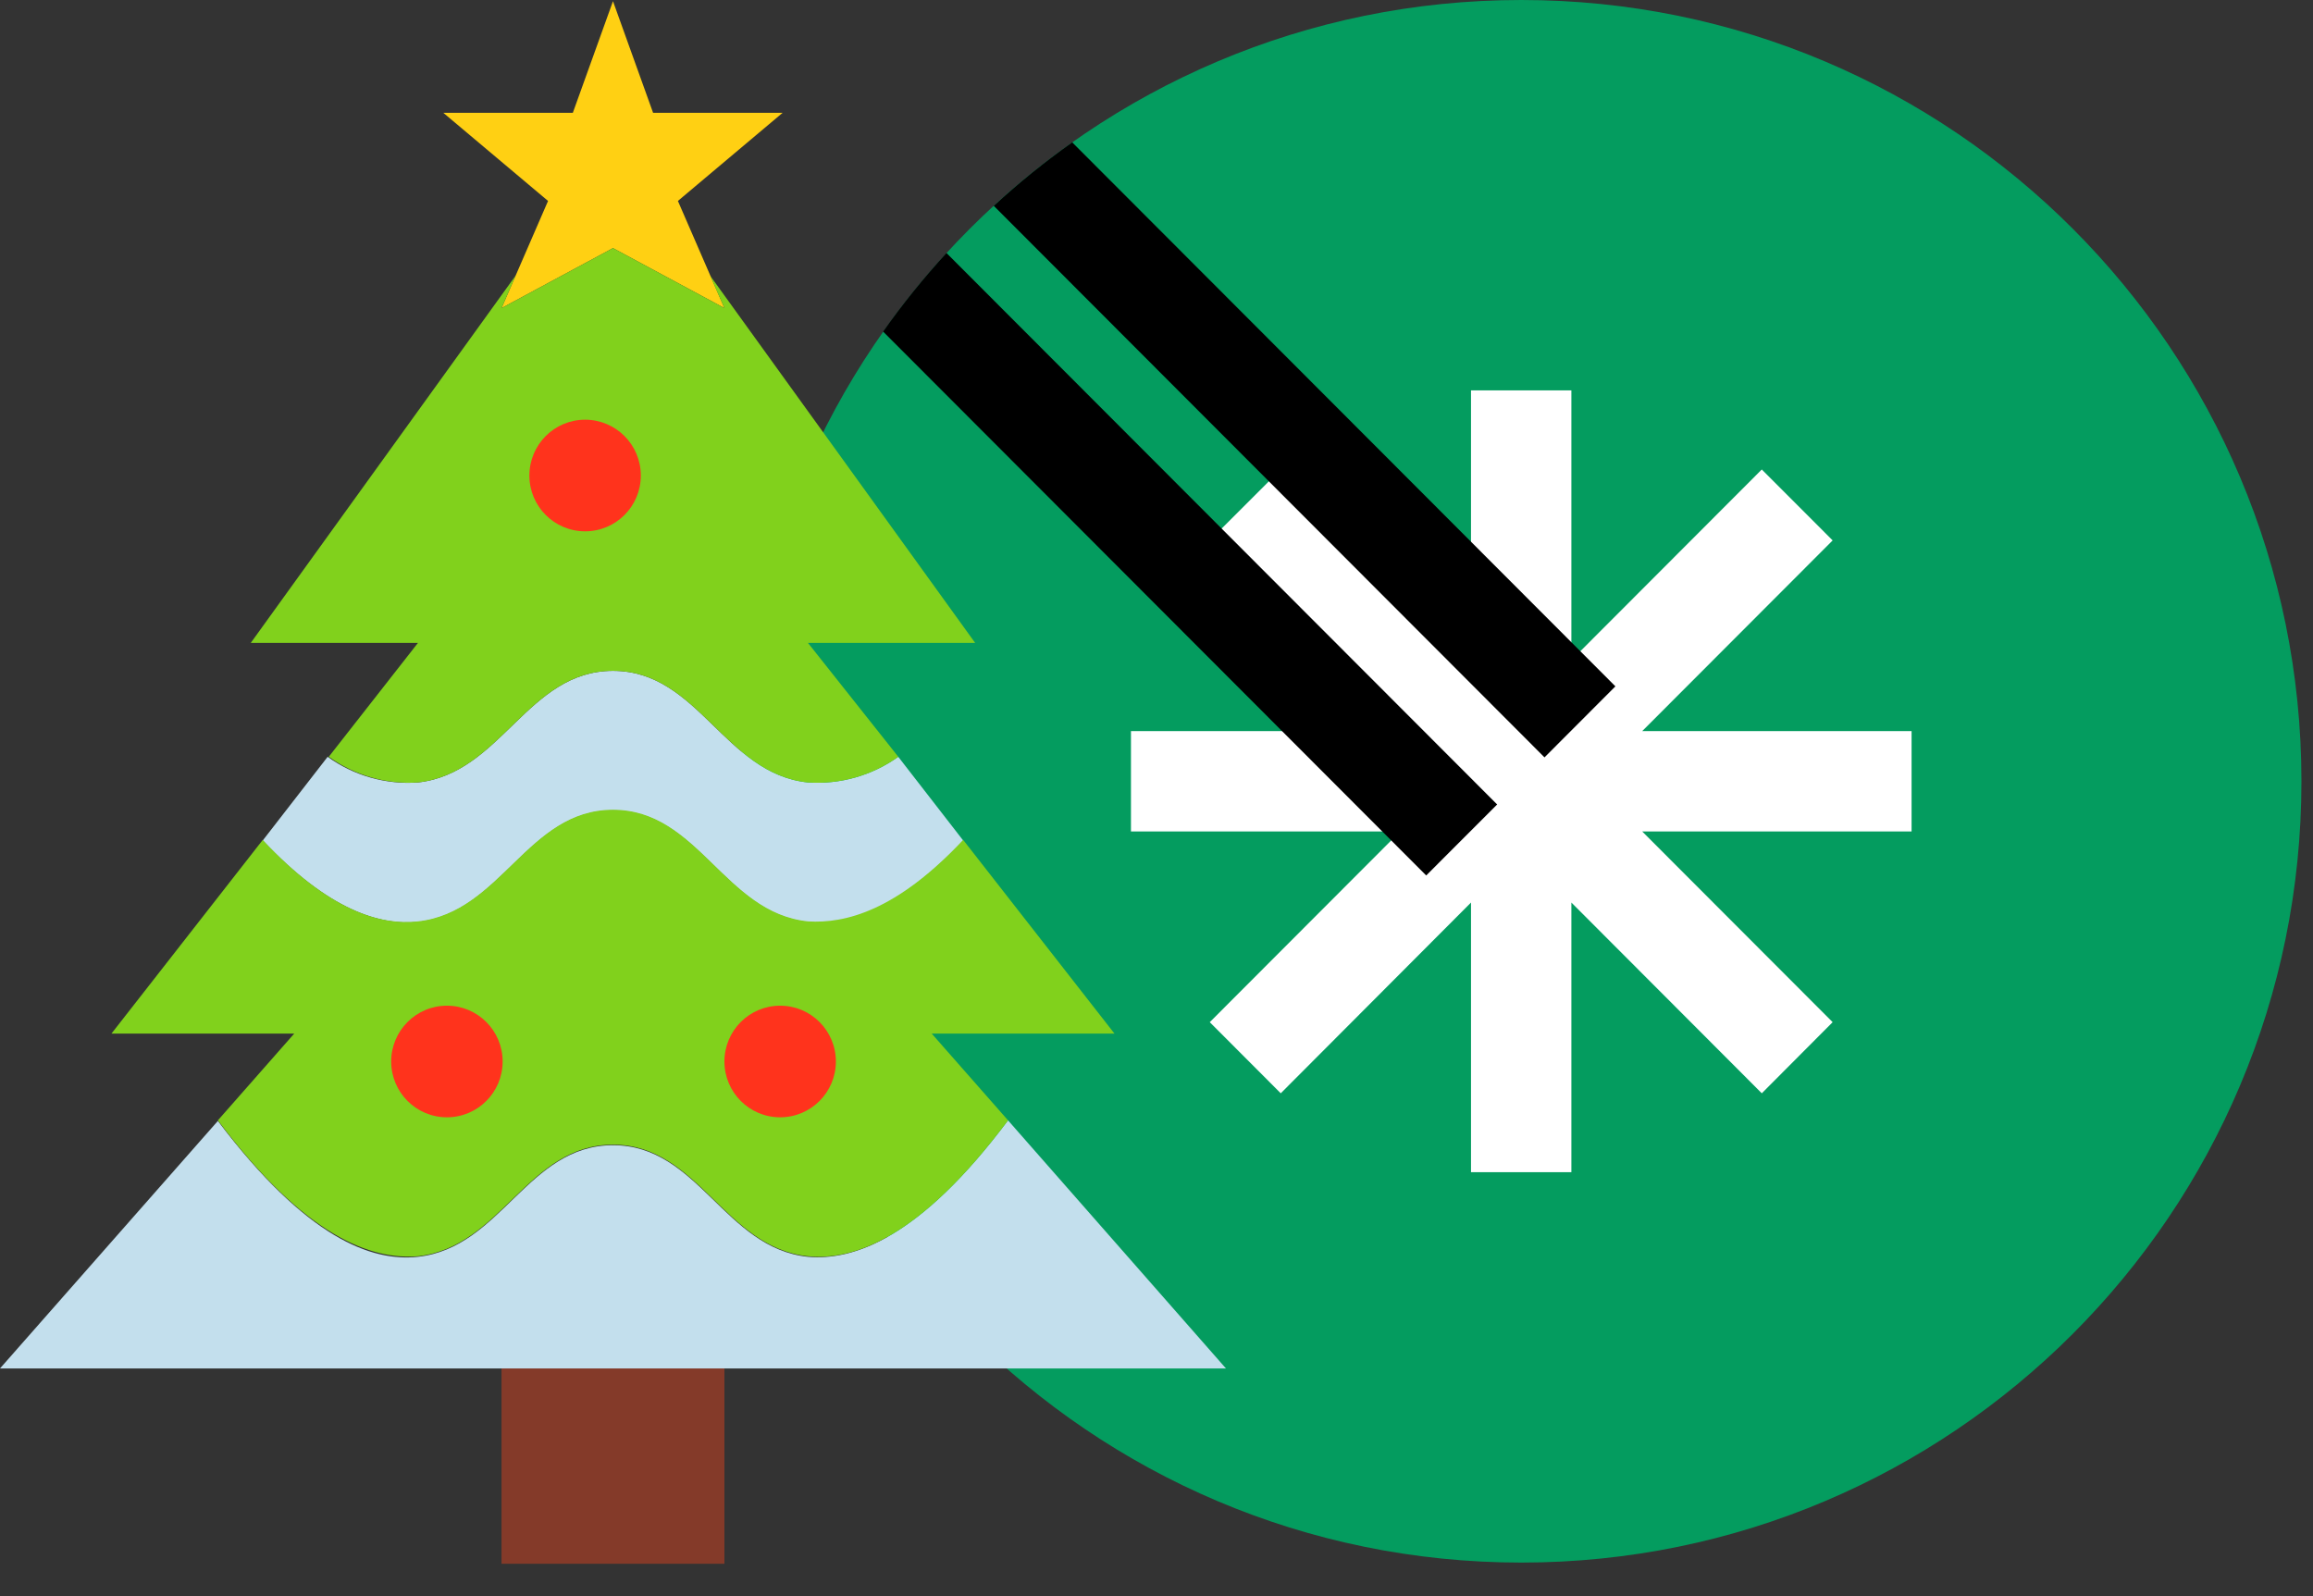 <svg width="71" height="49" viewBox="0 0 71 49" fill="none" xmlns="http://www.w3.org/2000/svg">
    <rect x="0" y="0" width="71" height="49" fill="#333333" stroke="none"/>
    <path d="M70.645 23.982C70.645 37.225 59.921 47.964 46.697 47.964C33.474 47.964 22.75 37.225 22.75 23.982C22.75 10.739 33.474 0 46.697 0C59.921 0 70.645 10.739 70.645 23.982Z" fill="#049C5F"/>
    <path d="M58.678 22.442H50.409L56.255 16.588L54.08 14.411L48.235 20.265V11.983H45.154V20.265L39.314 14.411L37.135 16.588L42.98 22.442H34.716V25.522H42.98L37.135 31.376L39.314 33.559L45.154 27.704V35.981H48.235V27.704L54.08 33.559L56.255 31.376L50.409 25.522H58.678V22.442Z" fill="white"/>
    <path d="M49.584 21.065L32.913 4.37C32.068 4.967 31.264 5.619 30.505 6.318L47.41 23.248L49.584 21.07V21.065Z" fill="black"/>
    <path d="M45.959 24.696L29.053 7.766C28.356 8.526 27.704 9.332 27.108 10.178L43.779 26.873L45.954 24.696H45.959Z" fill="black"/>
    <path d="M15.395 42.004H22.237V48H15.395V42.004Z" fill="#843A29"/>
    <path d="M18.816 0.036L20.047 3.462H24.024L20.809 6.168L22.237 9.457L18.816 7.616L15.395 9.457L16.823 6.168L13.607 3.462H17.584L18.816 0.036Z" fill="#FFD013"/>
    <path d="M37.632 42.005L30.943 34.39C28.224 38.022 26.197 38.699 24.803 38.579C22.237 38.313 21.441 35.153 18.816 35.153C16.19 35.153 15.395 38.296 12.829 38.579C11.401 38.733 9.408 38.005 6.688 34.407L0 42.005H37.632Z" fill="#C3DFED"/>
    <path d="M12.829 28.3C15.395 28.018 16.19 24.875 18.816 24.875C21.441 24.875 22.237 28.035 24.802 28.3C25.948 28.412 27.522 27.975 29.566 25.799L27.573 23.23C26.769 23.806 25.789 24.084 24.802 24.018C22.237 23.753 21.441 20.592 18.816 20.592C16.19 20.592 15.395 23.735 12.829 24.018C11.841 24.089 10.86 23.81 10.058 23.23L8.065 25.799C10.083 27.941 11.657 28.412 12.829 28.3Z" fill="#C3DFED"/>
    <path d="M12.829 24.018C15.395 23.735 16.19 20.592 18.816 20.592C21.441 20.592 22.237 23.752 24.802 24.018C25.789 24.084 26.769 23.806 27.574 23.23L24.802 19.735H29.934L21.8 8.464L22.237 9.457L18.816 7.616L15.395 9.457L15.831 8.455L7.697 19.735H12.829L10.092 23.23C10.885 23.802 11.853 24.081 12.829 24.018Z" fill="#81D11C"/>
    <path d="M34.21 31.727L29.566 25.782C27.522 27.958 25.948 28.352 24.802 28.283C22.237 28.018 21.441 24.857 18.816 24.857C16.19 24.857 15.395 28.001 12.829 28.283C11.657 28.412 10.083 27.941 8.065 25.782L3.421 31.727H9.031L6.688 34.39C9.391 37.987 11.4 38.673 12.829 38.561C15.395 38.279 16.19 35.135 18.816 35.135C21.441 35.135 22.237 38.296 24.802 38.561C26.197 38.698 28.224 38.022 30.943 34.39L28.6 31.727H34.21Z" fill="#81D11C"/>
    <path d="M17.96 16.309C18.905 16.309 19.671 15.543 19.671 14.597C19.671 13.65 18.905 12.883 17.96 12.883C17.016 12.883 16.25 13.65 16.25 14.597C16.25 15.543 17.016 16.309 17.96 16.309Z" fill="#FF331C"/>
    <path d="M13.719 34.296C14.664 34.296 15.429 33.529 15.429 32.583C15.429 31.637 14.664 30.87 13.719 30.87C12.774 30.87 12.008 31.637 12.008 32.583C12.008 33.529 12.774 34.296 13.719 34.296Z" fill="#FF331C"/>
    <path d="M23.947 34.296C24.892 34.296 25.658 33.529 25.658 32.583C25.658 31.637 24.892 30.87 23.947 30.87C23.003 30.87 22.237 31.637 22.237 32.583C22.237 33.529 23.003 34.296 23.947 34.296Z" fill="#FF331C"/>
</svg>
